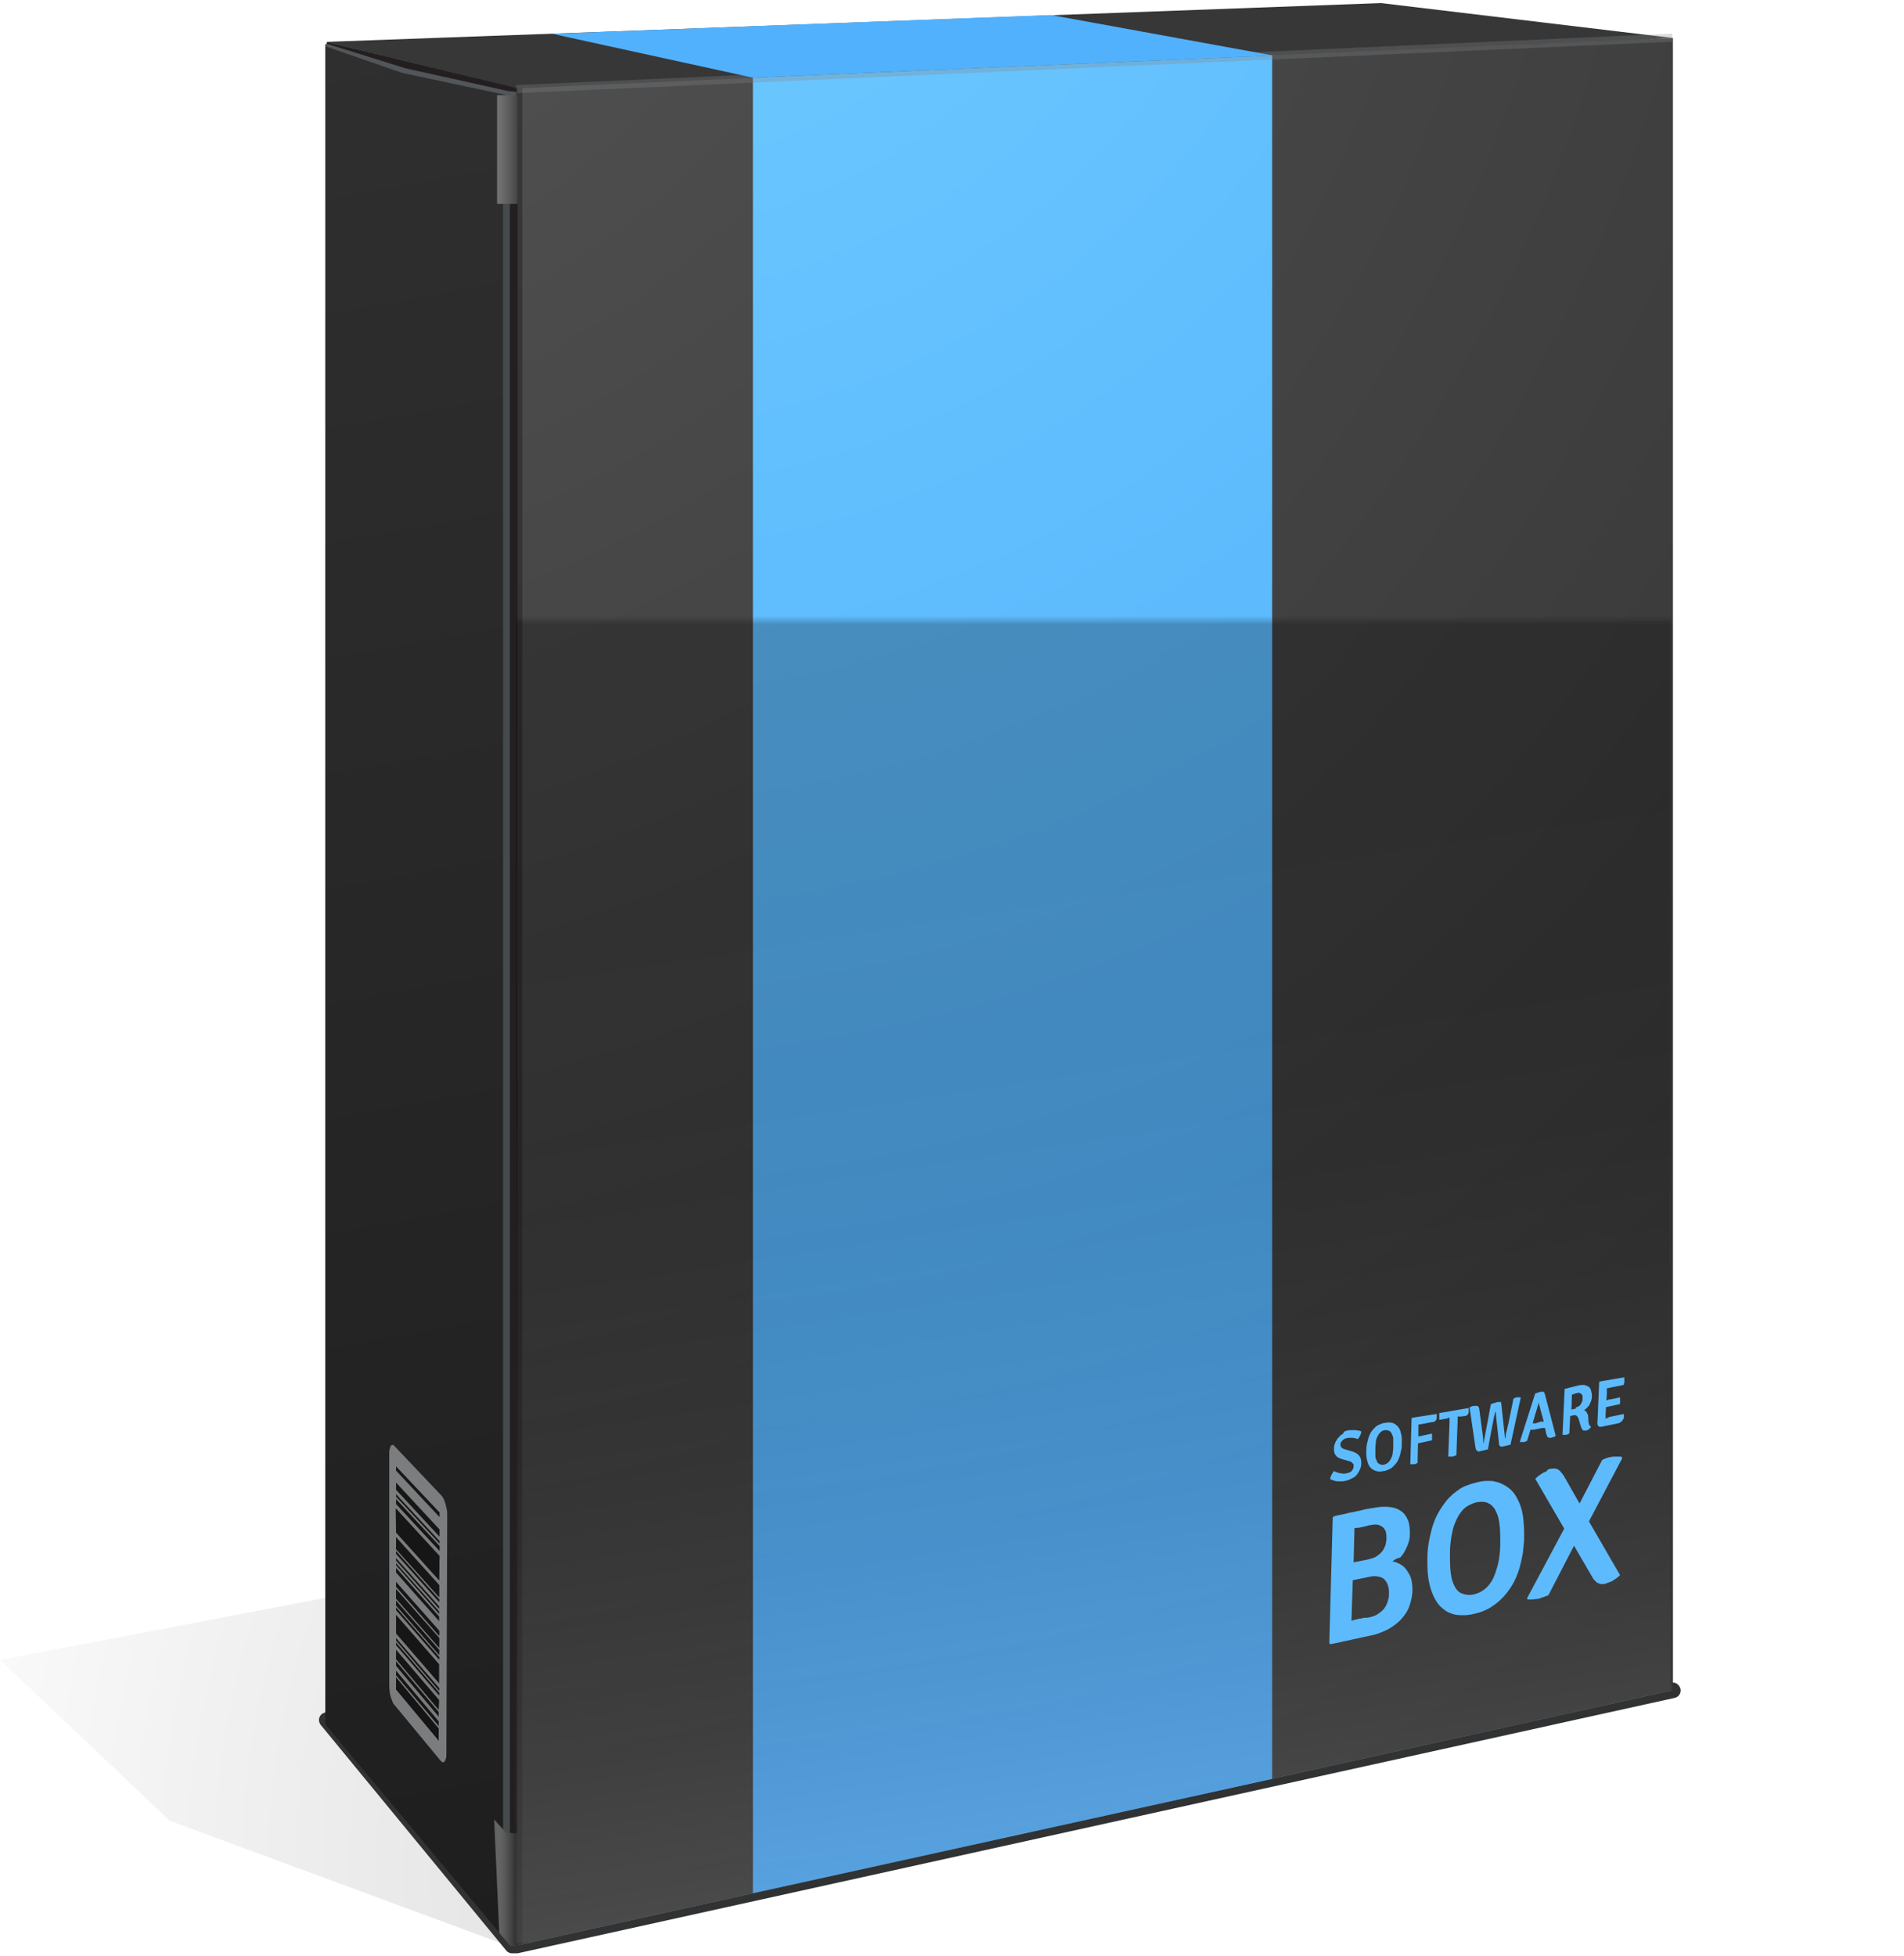 <?xml version="1.0" encoding="utf-8"?>
<svg xmlns="http://www.w3.org/2000/svg" xmlns:xlink="http://www.w3.org/1999/xlink" version="1.1" id="Ebene_1" x="0px" y="0px" viewBox="0 0 446.6 457.4" style="enable-background:new 0 0 446.6 457.4;" xml:space="preserve" width="73" height="75">
<style type="text/css">
	.st0{fill:#373737;}
	.st1{opacity:0.2;fill:url(#SVGID_1_);enable-background:new    ;}
	.st2{fill:#94989B;}
	.st3{fill:#303233;}
	.st4{enable-background:new    ;}
	.st5{fill:url(#SVGID_00000096743620609926347050000003008314335162704794_);}
	.st6{fill:url(#SVGID_00000043420662636720165030000003604443214671652776_);}
	.st7{fill:#231F20;}
	.st8{fill:#454A4C;}
	.st9{fill:#525659;}
	.st10{opacity:0.5;fill:#231F20;enable-background:new    ;}
	.st11{fill:#383838;}
	.st12{fill:#1F1F1F;}
	.st13{opacity:0.3;fill:url(#SVGID_00000137095963277943858530000000333541188446398127_);enable-background:new    ;}
	.st14{opacity:0.3;fill:url(#SVGID_00000083064280326070139550000017736614388985863835_);enable-background:new    ;}
	.st15{fill:url(#SVGID_00000147935557636601287880000005559663457913037483_);}
	.st16{filter:url(#Adobe_OpacityMaskFilter);}
	.st17{fill:url(#SVGID_00000130618627369936855120000000758369781257523101_);}
	
		.st18{opacity:0.5;mask:url(#SVGID_00000098182426982156934530000014297709187716107450_);fill:url(#SVGID_00000023984781259564182580000014704586819859426974_);enable-background:new    ;}
	.st19{opacity:0.3;}
	.st20{fill:#838689;}
	.st21{fill:#51B1FC;}
	.st22{fill:#5DBBFD;}
	.st23{opacity:0.8;}
	.st24{fill:#141313;}
	.st25{fill:#919395;}
</style>
<path class="st0" d="M124.3,17.1c-1.4,0-13.5-2.7-13.5-2.7l4,15.3c0,0,268.8-5,269.3-5.6s8.2-14.5,8.2-14.5l-11-2.4L124.3,17.1z"/>
<radialGradient id="SVGID_1_" cx="322.919" cy="-526.62" r="305.569" gradientTransform="matrix(0.928 0 0 -0.928 -57.699 -50.755)" gradientUnits="userSpaceOnUse">
	<stop offset="0" style="stop-color:#231F20"/>
	<stop offset="1" style="stop-color:#FFFFFF"/>
</radialGradient>
<polygon class="st1" points="119.9,455.9 39.8,426.3 0,388.6 291.3,333 393.3,395.9 "/>
<g>
	<path class="st2" d="M120.1,456.5c-0.3,0-0.5-0.1-0.7-0.3l-43.5-52.9c-0.2-0.3-0.3-0.6-0.1-0.9c0.1-0.3,0.5-0.5,0.8-0.5l315.8-7   c0.5,0,0.8,0.3,0.9,0.8s-0.2,0.9-0.7,1l-271.4,59.9c-0.1,0-0.1,0-0.2,0h-0.9V456.5z"/>
	<path class="st3" d="M392.4,395.7L121,455.6h-0.9l-43.5-52.9L392.4,395.7L392.4,395.7z M392.4,393.9   C392.3,393.9,392.3,393.9,392.4,393.9l-315.8,7c-0.7,0-1.3,0.4-1.6,1c-0.3,0.6-0.2,1.4,0.2,1.9l43.5,52.9c0.3,0.4,0.8,0.7,1.4,0.7   h0.9c0.1,0,0.3,0,0.4,0l271.4-59.9c0.9-0.2,1.5-1,1.4-2C394,394.6,393.3,393.9,392.4,393.9L392.4,393.9z"/>
</g>
<g class="st4">
	
		<linearGradient id="SVGID_00000062896839197291354890000003839854330919839111_" gradientUnits="userSpaceOnUse" x1="50.517" y1="491.688" x2="141.612" y2="-4.269" gradientTransform="matrix(1 0 0 -1 0 448)">
		<stop offset="0" style="stop-color:#313131"/>
		<stop offset="1" style="stop-color:#1E1E1E"/>
	</linearGradient>
	<polygon style="fill:url(#SVGID_00000062896839197291354890000003839854330919839111_);" points="118.9,454.7 76.3,403.7 76.3,9.7    118.9,21.6  "/>
</g>
<polygon class="st0" points="323.9,0 142.7,6.7 76.6,9.1 121,20 301.4,12.1 392.4,8.2 "/>
<radialGradient id="SVGID_00000043453348813087834080000002585725880216216215_" cx="105.582" cy="38.887" r="912.526" gradientTransform="matrix(0.928 0 0 -0.928 -57.699 -50.755)" gradientUnits="userSpaceOnUse">
	<stop offset="0.159" style="stop-color:#4E4E4E"/>
	<stop offset="1" style="stop-color:#212121"/>
</radialGradient>
<polygon style="fill:url(#SVGID_00000043453348813087834080000002585725880216216215_);" points="301.4,12.1 121,20 121,455.6   392.4,395.7 392.4,8.2 "/>
<g>
	<polygon class="st7" points="121.4,21.6 121.4,455.6 118.7,454.8 118.7,21.9  "/>
	<polygon class="st7" points="76.7,9.1 76.6,9.9 94.5,16.4 118.5,21.1 121.4,21.6 121.4,20  "/>
</g>
<g>
	<polygon class="st8" points="118,40.7 118,445.6 119.6,445.7 119.6,40.6  "/>
	<polygon class="st9" points="117.2,40.7 118.9,21.6 94.4,16.4 76.2,10.1 76.5,9.5 95.1,15.3 119,20.6 121.4,20.9 121.4,40.6  "/>
	<polygon class="st10" points="121,20 121,455.7 122.5,455.1 122.5,19.8  "/>
</g>
<rect x="116.6" y="21.6" class="st11" width="4.8" height="25.5"/>
<polygon class="st12" points="117.1,452.6 119.8,455.8 121.4,455.5 121.4,429.3 118.7,429.1 115.9,426 "/>
<linearGradient id="SVGID_00000008861219786092102680000013739276029532760251_" gradientUnits="userSpaceOnUse" x1="115.365" y1="413.65" x2="122.785" y2="413.65" gradientTransform="matrix(1 0 0 -1 0 448)">
	<stop offset="9.417889e-02" style="stop-color:#FFFFFF"/>
	<stop offset="0.113" style="stop-color:#FFFFFF"/>
	<stop offset="0.197" style="stop-color:#F8F8F8"/>
	<stop offset="0.323" style="stop-color:#E4E4E4"/>
	<stop offset="0.474" style="stop-color:#C4C3C3"/>
	<stop offset="0.645" style="stop-color:#979595"/>
	<stop offset="0.83" style="stop-color:#5E5B5B"/>
	<stop offset="1" style="stop-color:#231F20"/>
</linearGradient>
<rect x="116.6" y="21.6" style="opacity:0.3;fill:url(#SVGID_00000008861219786092102680000013739276029532760251_);enable-background:new    ;" width="4.8" height="25.5"/>
<linearGradient id="SVGID_00000164515618199901145670000007325650357448926891_" gradientUnits="userSpaceOnUse" x1="116.69" y1="7.1" x2="121.975" y2="7.1" gradientTransform="matrix(1 0 0 -1 0 448)">
	<stop offset="0.113" style="stop-color:#FFFFFF"/>
	<stop offset="0.194" style="stop-color:#F6F6F6"/>
	<stop offset="0.325" style="stop-color:#DFDEDF"/>
	<stop offset="0.49" style="stop-color:#B9B8B8"/>
	<stop offset="0.682" style="stop-color:#848282"/>
	<stop offset="0.894" style="stop-color:#413E3F"/>
	<stop offset="0.984" style="stop-color:#231F20"/>
</linearGradient>
<polygon style="opacity:0.3;fill:url(#SVGID_00000164515618199901145670000007325650357448926891_);enable-background:new    ;" points="  117.1,452.6 119.8,455.8 121.4,455.5 121.4,429.3 118.7,429.1 115.9,426 "/>
<radialGradient id="SVGID_00000103948779455918450650000018322440085172813499_" cx="140.434" cy="527.312" r="748.295" gradientTransform="matrix(1 0 0 -1 0 448)" gradientUnits="userSpaceOnUse">
	<stop offset="3.070170e-02" style="stop-color:#70CBFF"/>
	<stop offset="1" style="stop-color:#369AFA"/>
</radialGradient>
<polygon style="fill:url(#SVGID_00000103948779455918450650000018322440085172813499_);" points="176.6,443.3 298.4,416.5   298.4,12.3 176.6,17.5 "/>
<defs>
	<filter id="Adobe_OpacityMaskFilter" filterUnits="userSpaceOnUse" x="121" y="8.2" width="271.4" height="447.4">
		<feColorMatrix type="matrix" values="1 0 0 0 0  0 1 0 0 0  0 0 1 0 0  0 0 0 1 0"/>
	</filter>
</defs>
<mask maskUnits="userSpaceOnUse" x="121" y="8.2" width="271.4" height="447.4" id="SVGID_00000098182426982156934530000014297709187716107450_">
	<g class="st16">
		
			<linearGradient id="SVGID_00000143615638300084292760000002294510946545136790_" gradientUnits="userSpaceOnUse" x1="248.365" y1="-6.072" x2="215.513" y2="145.627" gradientTransform="matrix(1 0 0 -1 0 448)">
			<stop offset="0.149" style="stop-color:#FFFFFF"/>
			<stop offset="0.214" style="stop-color:#CFCFCF"/>
			<stop offset="0.289" style="stop-color:#9F9F9F"/>
			<stop offset="0.368" style="stop-color:#747474"/>
			<stop offset="0.45" style="stop-color:#505050"/>
			<stop offset="0.536" style="stop-color:#333333"/>
			<stop offset="0.627" style="stop-color:#1C1C1C"/>
			<stop offset="0.726" style="stop-color:#0C0C0C"/>
			<stop offset="0.837" style="stop-color:#030303"/>
			<stop offset="0.987" style="stop-color:#000000"/>
		</linearGradient>
		
			<rect x="-6.1" y="144.7" style="fill:url(#SVGID_00000143615638300084292760000002294510946545136790_);" width="453.2" height="361.4"/>
	</g>
</mask>
<linearGradient id="SVGID_00000084496221866854713310000018067346484646331532_" gradientUnits="userSpaceOnUse" x1="305.628" y1="-103.79" x2="250.227" y2="258.421" gradientTransform="matrix(1 0 0 -1 0 448)">
	<stop offset="0.149" style="stop-color:#FFFFFF"/>
	<stop offset="0.198" style="stop-color:#DDDDDD"/>
	<stop offset="0.281" style="stop-color:#AAAAAA"/>
	<stop offset="0.368" style="stop-color:#7C7C7C"/>
	<stop offset="0.458" style="stop-color:#565656"/>
	<stop offset="0.549" style="stop-color:#373737"/>
	<stop offset="0.645" style="stop-color:#1F1F1F"/>
	<stop offset="0.746" style="stop-color:#0D0D0D"/>
	<stop offset="0.854" style="stop-color:#030303"/>
	<stop offset="0.987" style="stop-color:#000000"/>
</linearGradient>
<polygon style="opacity:0.5;mask:url(#SVGID_00000098182426982156934530000014297709187716107450_);fill:url(#SVGID_00000084496221866854713310000018067346484646331532_);enable-background:new    ;" points="  301.4,12.1 121,20 121,455.6 392.4,395.7 392.4,8.2 "/>
<g class="st19">
	
		<rect x="121" y="13.2" transform="matrix(0.999 -4.449972e-02 4.449972e-02 0.999 -0.376 11.437)" class="st20" width="271.4" height="1.9"/>
</g>
<polygon class="st21" points="129.5,7.2 176.6,17.5 298.6,12.3 246.5,2.8 142.7,6.7 "/>
<g>
	<g>
		<path class="st22" d="M381,322.3c0,0.1,0,0.1,0,0.2s0,0.1,0,0.2s0,0.1,0,0.2s0,0.1,0,0.2s0,0.1,0,0.2s0,0.2,0,0.2    c0,0.1,0,0.2-0.1,0.3c0,0.1,0,0.2-0.1,0.3l-3,0.6l-0.9,0.2c0,0.1,0,0.2,0,0.3c0,0.1,0,0.2,0,0.3c0,0.1,0,0.2,0,0.3    c0,0.1,0,0.2,0,0.3l-0.1,1.6c0.1,0,0.2,0,0.3-0.1c0.1,0,0.2,0,0.2-0.1c0.1,0,0.2,0,0.2,0c0.1,0,0.1,0,0.2,0l2.3-0.5    c0,0.1,0,0.1,0,0.2s0,0.1,0,0.2s0,0.1,0,0.2s0,0.1,0,0.2s0,0.1,0,0.2s0,0.1,0,0.2s0,0.2,0,0.2c0,0.1,0,0.2-0.1,0.2l-2.3,0.5    l-0.9,0.2l-0.1,1.8c0,0.1,0,0.2,0,0.2c0,0.1,0,0.2,0,0.2c0,0.1,0,0.2,0,0.2c0,0.1,0,0.2,0,0.3c0.1,0,0.1,0,0.2-0.1    c0.1,0,0.2,0,0.2-0.1c0.1,0,0.2,0,0.2-0.1c0.1,0,0.2,0,0.3-0.1l3.4-0.7c0,0,0,0.1,0,0.2s0,0.1,0,0.2s0,0.1,0,0.2s0,0.1,0,0.2    c0,0.2-0.1,0.3-0.2,0.5c-0.1,0.1-0.2,0.3-0.3,0.4c-0.1,0.1-0.2,0.2-0.4,0.3c-0.1,0.1-0.3,0.1-0.5,0.2l-3.9,0.8c-0.2,0-0.3,0-0.4,0    s-0.2-0.1-0.3-0.2c-0.1-0.1-0.2-0.2-0.2-0.4c0-0.1-0.1-0.3,0-0.5l0.4-9.4l0.1-0.1L381,322.3z"/>
	</g>
	<g>
		<path class="st22" d="M363.6,343.8c0.3-0.1,0.7-0.1,1-0.1s0.6,0.1,0.8,0.2c0.2,0.1,0.5,0.3,0.7,0.6c0.2,0.2,0.4,0.5,0.7,0.9    l3.7,6.5l5.3-10.2c0.1-0.1,0.3-0.1,0.4-0.2c0.2-0.1,0.3-0.1,0.5-0.2s0.4-0.1,0.6-0.2c0.2,0,0.4-0.1,0.6-0.1    c0.2-0.1,0.5-0.1,0.7-0.1s0.5,0,0.7,0s0.4,0,0.6,0s0.4,0,0.5,0.1l0.1,0.3l-7.8,14.8l7.3,12.6c-0.3,0.3-0.5,0.5-0.8,0.7    s-0.6,0.4-0.9,0.6s-0.6,0.3-0.9,0.4s-0.6,0.2-0.8,0.3c-0.3,0.1-0.6,0.1-0.9,0.1s-0.6-0.1-0.8-0.2c-0.3-0.1-0.5-0.3-0.7-0.5    s-0.5-0.5-0.7-0.9l-4.3-7.4l-6,11.6c-0.1,0.1-0.3,0.1-0.5,0.2s-0.3,0.1-0.5,0.2s-0.4,0.1-0.6,0.2s-0.4,0.1-0.6,0.2    s-0.5,0.1-0.7,0.1s-0.5,0.1-0.7,0.1s-0.5,0-0.7,0s-0.4,0-0.6,0l-0.1-0.3l8.7-16.3l-6.8-11.7c0.3-0.3,0.6-0.5,0.8-0.7    c0.3-0.2,0.6-0.4,0.9-0.6s0.6-0.3,0.9-0.4C363,343.9,363.3,343.8,363.6,343.8z"/>
	</g>
	<g>
		<path class="st22" d="M372.6,332.9c0,0.1,0.1,0.2,0.1,0.3c0,0.1,0.1,0.2,0.1,0.3c0,0.1,0.1,0.2,0.2,0.2c0.1,0.1,0.1,0.1,0.2,0.2    c-0.1,0.1-0.1,0.2-0.2,0.3c-0.1,0.1-0.2,0.2-0.3,0.3c-0.1,0.1-0.2,0.1-0.4,0.2c-0.1,0.1-0.2,0.1-0.4,0.1c-0.2,0-0.3,0-0.4,0    s-0.2-0.1-0.3-0.2c-0.1-0.1-0.2-0.2-0.2-0.3c-0.1-0.1-0.1-0.3-0.2-0.5l-0.5-1.7c0-0.1-0.1-0.3-0.2-0.4s-0.1-0.2-0.2-0.3    c-0.1-0.1-0.2-0.1-0.3-0.2c-0.1,0-0.3,0-0.5,0l-0.8,0.2l-0.2,4.1c-0.1,0-0.2,0.1-0.2,0.1c-0.1,0-0.2,0.1-0.2,0.1    c-0.1,0-0.2,0-0.2,0.1c-0.1,0-0.1,0-0.2,0s-0.1,0-0.2,0s-0.2,0-0.2,0c-0.1,0-0.2,0-0.2,0c-0.1,0-0.2,0-0.2,0l0.5-10.7l0.1-0.1    c0.3-0.1,0.6-0.1,0.8-0.2c0.3-0.1,0.5-0.1,0.8-0.2s0.5-0.1,0.8-0.2s0.5-0.1,0.8-0.2c0.5-0.1,0.9-0.1,1.3-0.1    c0.4,0.1,0.7,0.2,1,0.4c0.3,0.2,0.5,0.5,0.6,0.9s0.2,0.9,0.2,1.4c0,0.4-0.1,0.7-0.2,1.1c-0.1,0.3-0.3,0.6-0.4,0.9    c-0.2,0.3-0.4,0.5-0.6,0.7s-0.4,0.4-0.7,0.5c0.1,0,0.2,0.1,0.3,0.1c0.1,0.1,0.2,0.2,0.3,0.3c0.1,0.1,0.1,0.2,0.2,0.4    c0.1,0.1,0.1,0.3,0.2,0.4L372.6,332.9z M369.6,329.4c0.3-0.1,0.5-0.2,0.7-0.3c0.2-0.1,0.4-0.3,0.5-0.5s0.2-0.4,0.3-0.6    c0.1-0.2,0.1-0.4,0.1-0.6s0-0.4,0-0.6s-0.1-0.4-0.2-0.5s-0.2-0.2-0.4-0.3c-0.2-0.1-0.4-0.1-0.7,0c-0.1,0-0.2,0-0.3,0.1    c-0.1,0-0.2,0-0.3,0.1c-0.1,0-0.2,0-0.3,0.1c-0.1,0-0.2,0-0.3,0.1l-0.1,3.5c0.1,0,0.2-0.1,0.4-0.1c0.1,0,0.2-0.1,0.4-0.1    c0.1,0,0.2,0,0.3-0.1C369.5,329.5,369.5,329.5,369.6,329.4L369.6,329.4z"/>
	</g>
	<g>
		<path class="st22" d="M362.3,326l2.6,10c-0.1,0.1-0.1,0.1-0.2,0.2s-0.2,0.1-0.3,0.1c-0.1,0-0.2,0.1-0.3,0.1    c-0.1,0-0.2,0.1-0.3,0.1c-0.2,0-0.3,0-0.4,0s-0.2-0.1-0.3-0.1c-0.1-0.1-0.2-0.2-0.2-0.3c-0.1-0.1-0.1-0.3-0.2-0.5l-0.3-1.4    c-0.1,0-0.1,0-0.2,0s-0.1,0-0.2,0s-0.1,0-0.2,0s-0.1,0-0.1,0l-2,0.4h-0.1c-0.1,0-0.1,0-0.2,0s-0.1,0-0.2,0s-0.1,0-0.2,0l-0.8,2.6    c-0.1,0-0.1,0.1-0.2,0.1s-0.1,0-0.2,0.1c-0.1,0-0.1,0-0.2,0.1c-0.1,0-0.1,0-0.2,0s-0.2,0-0.2,0c-0.1,0-0.2,0-0.2,0    c-0.1,0-0.2,0-0.2,0c-0.1,0-0.1,0-0.2,0l-0.1-0.1l3.6-11.3c0.1,0,0.2-0.1,0.3-0.1c0.1,0,0.2-0.1,0.3-0.1c0.1,0,0.2-0.1,0.3-0.1    c0.1,0,0.2,0,0.3-0.1c0.1,0,0.2,0,0.3,0c0.1,0,0.2,0,0.3,0c0.1,0,0.2,0,0.3,0C362.1,326,362.2,326,362.3,326z M361.4,332.7h0.1    c0,0,0.1,0,0.2,0s0.1,0,0.2,0s0.1,0,0.2,0l-0.4-1.5c-0.1-0.2-0.1-0.4-0.2-0.7c-0.1-0.2-0.1-0.5-0.2-0.7c-0.1-0.3-0.1-0.5-0.2-0.8    c-0.1-0.2-0.1-0.5-0.1-0.7h-0.1c0,0.2-0.1,0.4-0.2,0.7c-0.1,0.2-0.1,0.5-0.2,0.7s-0.1,0.5-0.2,0.7s-0.1,0.4-0.2,0.6l-0.6,2.1    c0,0,0.1,0,0.2,0s0.1,0,0.2,0s0.1,0,0.2,0h0.1L361.4,332.7L361.4,332.7z"/>
	</g>
	<g>
		<path class="st22" d="M353.8,348.2c0.8,0.6,1.4,1.3,1.9,2.2c0.5,0.9,0.9,1.8,1.2,2.9c0.3,1,0.4,2.1,0.5,3.3    c0.1,1.1,0.1,2.3,0.1,3.4s-0.2,2.3-0.3,3.5c-0.2,1.2-0.5,2.4-0.8,3.6c-0.4,1.2-0.8,2.3-1.4,3.4s-1.3,2.1-2.1,3    c-0.4,0.5-0.9,0.9-1.4,1.4c-0.5,0.4-1,0.8-1.6,1.2c-0.6,0.4-1.2,0.7-1.9,1c-0.7,0.3-1.5,0.5-2.3,0.7s-1.6,0.3-2.3,0.3    c-0.7,0-1.3,0-1.9-0.1s-1.1-0.3-1.6-0.5s-0.9-0.5-1.3-0.8c-0.8-0.6-1.4-1.3-1.9-2.2c-0.5-0.9-0.9-1.8-1.2-2.9    c-0.3-1-0.5-2.2-0.6-3.3c-0.1-1.1-0.1-2.3-0.1-3.5s0.1-2.4,0.3-3.6c0.2-1.2,0.5-2.4,0.8-3.6c0.4-1.2,0.8-2.4,1.4-3.4    c0.6-1.1,1.3-2.1,2.1-3.1c0.4-0.5,0.9-0.9,1.4-1.4c0.5-0.4,1-0.8,1.6-1.2c0.6-0.4,1.2-0.7,1.9-0.9c0.7-0.3,1.5-0.5,2.3-0.7    s1.6-0.3,2.3-0.3c0.7,0,1.3,0,1.9,0.2c0.6,0.1,1.1,0.3,1.5,0.5C352.9,347.6,353.4,347.9,353.8,348.2z M345.8,373.2    c1.2-0.3,2.2-0.9,3-1.7c0.8-0.8,1.4-1.8,1.8-2.9s0.8-2.4,1-3.6c0.2-1.3,0.3-2.6,0.3-3.8c0-1.2,0-2.5-0.1-3.7s-0.3-2.4-0.7-3.3    c-0.4-1-0.9-1.7-1.7-2.2c-0.8-0.5-1.7-0.6-3-0.4c-1.2,0.3-2.2,0.8-3.1,1.6c-0.8,0.8-1.4,1.8-1.9,3c-0.5,1.1-0.8,2.4-1,3.7    c-0.2,1.3-0.3,2.6-0.3,3.8c0,1.2,0,2.5,0.1,3.7s0.3,2.4,0.7,3.3c0.4,1,0.9,1.7,1.7,2.2C343.6,373.3,344.6,373.5,345.8,373.2    L345.8,373.2z"/>
	</g>
	<g>
		<path class="st22" d="M346,329c0.2,0,0.3,0,0.4,0s0.2,0.1,0.3,0.1c0.1,0.1,0.1,0.2,0.2,0.3c0,0.1,0.1,0.3,0.1,0.5l0.6,4.6    c0,0.2,0.1,0.5,0.1,0.7c0,0.3,0.1,0.5,0.1,0.8s0.1,0.5,0.1,0.8c0,0.2,0,0.5,0,0.7v0.1c0,0,0,0,0,0.1l0,0c0,0,0,0,0.1,0l1.7-9.1    c0.1,0,0.2-0.1,0.3-0.1c0.1,0,0.2-0.1,0.3-0.1c0.1,0,0.2-0.1,0.3-0.1c0.1,0,0.2,0,0.3-0.1c0.1,0,0.2,0,0.3-0.1c0.1,0,0.2,0,0.3,0    c0.1,0,0.2,0,0.3,0c0.1,0,0.2,0,0.3,0l0.9,8.4v0.1l0,0l0,0c0,0,0,0,0.1,0c0-0.2,0.1-0.5,0.1-0.8s0.1-0.6,0.2-0.9s0.1-0.6,0.2-0.9    s0.1-0.6,0.2-0.8l1.2-5.9c0.1,0,0.1-0.1,0.2-0.1s0.1,0,0.2-0.1c0.1,0,0.1,0,0.2-0.1c0.1,0,0.1,0,0.2,0s0.1,0,0.2,0s0.2,0,0.2,0    c0.1,0,0.2,0,0.2,0c0.1,0,0.1,0,0.2,0l0.1,0.1l-2.4,11c-0.1,0-0.2,0.1-0.4,0.1c-0.1,0-0.3,0.1-0.4,0.1s-0.3,0.1-0.4,0.1    s-0.3,0.1-0.4,0.1s-0.3,0-0.4,0.1c-0.1,0-0.2,0-0.3-0.1c-0.1,0-0.2-0.1-0.3-0.2c-0.1-0.1-0.1-0.3-0.1-0.5l-0.4-3.7    c0-0.3-0.1-0.6-0.1-0.9s-0.1-0.6-0.1-0.9s-0.1-0.6-0.1-1c0-0.3,0-0.6-0.1-0.9h-0.1c0,0.3-0.1,0.6-0.2,0.9s-0.1,0.7-0.2,1    s-0.1,0.7-0.2,1s-0.1,0.7-0.2,1l-0.9,4.9c-0.1,0-0.2,0.1-0.4,0.1c-0.1,0-0.3,0.1-0.4,0.1s-0.3,0.1-0.4,0.1s-0.3,0.1-0.4,0.1    c-0.2,0-0.3,0.1-0.4,0.1s-0.3,0-0.4-0.1c-0.1,0-0.2-0.1-0.3-0.2c-0.1-0.1-0.1-0.3-0.2-0.5l-1.4-9.5c0.1-0.1,0.2-0.1,0.3-0.2    c0.1,0,0.2-0.1,0.3-0.1c0.1,0,0.2-0.1,0.3-0.1C345.8,329.1,345.9,329,346,329z"/>
	</g>
	<g>
		<path class="st22" d="M326.6,365.5c0.7,0.1,1.3,0.3,1.9,0.7c0.6,0.3,1.1,0.8,1.5,1.4s0.8,1.2,1,2s0.3,1.6,0.3,2.5    c0,1.4-0.3,2.6-0.7,3.8c-0.4,1.2-1.1,2.2-1.9,3.1s-1.9,1.7-3.1,2.4c-1.2,0.6-2.6,1.2-4.2,1.5c-0.8,0.2-1.6,0.3-2.3,0.5    c-0.8,0.2-1.6,0.3-2.3,0.5c-0.8,0.2-1.6,0.3-2.3,0.5c-0.8,0.2-1.6,0.3-2.4,0.5l-0.3-0.2l0.8-29.5l0.3-0.3c0.8-0.2,1.6-0.4,2.3-0.5    c0.8-0.2,1.5-0.4,2.3-0.5c0.7-0.2,1.5-0.3,2.2-0.5s1.4-0.3,2.1-0.4c1.5-0.3,2.7-0.4,3.9-0.3c1.1,0.1,2.1,0.4,2.8,0.9    c0.8,0.5,1.3,1.2,1.7,2.1c0.4,0.9,0.5,2,0.5,3.3c0,0.7-0.1,1.4-0.3,2c-0.2,0.7-0.5,1.3-0.8,1.9s-0.7,1.2-1.2,1.7    C327.6,364.7,327.1,365.1,326.6,365.5z M321.2,378.6c0.9-0.2,1.7-0.5,2.3-1c0.6-0.4,1.1-0.9,1.4-1.4s0.6-1.1,0.7-1.7    c0.2-0.6,0.2-1.1,0.2-1.6s0-1-0.2-1.6c-0.1-0.5-0.4-1-0.7-1.4c-0.3-0.4-0.8-0.7-1.4-0.8c-0.6-0.2-1.4-0.2-2.3,0l-3.9,0.8l-0.3,9.5    c0.4-0.1,0.7-0.2,1.1-0.3c0.4-0.1,0.7-0.2,1.1-0.2c0.3-0.1,0.7-0.2,1-0.2C320.6,378.7,320.9,378.7,321.2,378.6L321.2,378.6z     M317.7,357.7l-0.2,8l3.5-0.7c0.8-0.2,1.5-0.4,2-0.8c0.5-0.3,0.9-0.7,1.3-1.2c0.3-0.4,0.5-0.9,0.7-1.4c0.1-0.5,0.2-1,0.2-1.5    s0-0.9-0.1-1.4c-0.1-0.4-0.3-0.8-0.6-1.1c-0.3-0.3-0.7-0.5-1.2-0.7c-0.5-0.1-1.2-0.1-2,0.1c-0.2,0-0.5,0.1-0.8,0.2    s-0.6,0.1-0.9,0.2s-0.6,0.1-1,0.2C318.3,357.6,318,357.6,317.7,357.7L317.7,357.7z"/>
	</g>
	<g>
		<path class="st22" d="M327.5,333.5c0.3,0.2,0.5,0.5,0.7,0.8s0.3,0.7,0.4,1.1s0.2,0.8,0.2,1.2c0,0.4,0,0.9,0,1.3s0,0.9-0.1,1.3    s-0.2,0.9-0.3,1.3c-0.1,0.4-0.3,0.9-0.5,1.3s-0.5,0.8-0.8,1.1c-0.2,0.2-0.3,0.3-0.5,0.5s-0.4,0.3-0.6,0.4s-0.5,0.2-0.7,0.3    c-0.3,0.1-0.5,0.2-0.9,0.2c-0.3,0.1-0.6,0.1-0.8,0.1c-0.3,0-0.5,0-0.7-0.1c-0.2,0-0.4-0.1-0.6-0.2s-0.3-0.2-0.5-0.3    c-0.3-0.2-0.5-0.5-0.7-0.8s-0.3-0.7-0.4-1.1s-0.2-0.8-0.2-1.2c0-0.4-0.1-0.9,0-1.3c0-0.4,0-0.9,0.1-1.3s0.2-0.9,0.3-1.3    c0.1-0.4,0.3-0.9,0.5-1.3s0.5-0.8,0.8-1.1c0.2-0.2,0.3-0.3,0.5-0.5s0.4-0.3,0.6-0.4s0.5-0.2,0.7-0.3c0.3-0.1,0.5-0.2,0.9-0.2    c0.3-0.1,0.6-0.1,0.9-0.1s0.5,0,0.7,0.1c0.2,0,0.4,0.1,0.6,0.2C327.2,333.3,327.4,333.4,327.5,333.5z M324.6,342.8    c0.5-0.1,0.8-0.3,1.1-0.6c0.3-0.3,0.5-0.7,0.7-1.1s0.3-0.9,0.3-1.4c0.1-0.5,0.1-1,0.1-1.4c0-0.5,0-0.9,0-1.4s-0.1-0.9-0.3-1.2    c-0.1-0.4-0.3-0.6-0.6-0.8c-0.3-0.2-0.6-0.2-1.1-0.2c-0.5,0.1-0.8,0.3-1.1,0.6c-0.3,0.3-0.5,0.7-0.7,1.1s-0.3,0.9-0.3,1.4    c-0.1,0.5-0.1,1-0.1,1.4c0,0.5,0,0.9,0,1.4s0.1,0.9,0.3,1.2c0.1,0.4,0.3,0.7,0.6,0.8C323.8,342.8,324.1,342.9,324.6,342.8    L324.6,342.8z"/>
	</g>
	<g>
		<path class="st22" d="M344.5,329.5c0,0.1,0,0.1,0,0.2s0,0.1,0,0.2s0,0.1,0,0.2s0,0.1,0,0.2c0,0.2,0,0.3-0.1,0.5    c0,0.1-0.1,0.2-0.2,0.3c-0.1,0.1-0.2,0.2-0.3,0.2c-0.1,0.1-0.3,0.1-0.5,0.1l-0.7,0.1c0,0-0.1,0-0.2,0s-0.2,0-0.2,0    c-0.1,0-0.2,0-0.2,0c-0.1,0-0.1,0-0.2,0c0,0.1,0,0.2,0,0.3c0,0.1,0,0.2,0,0.3c0,0.1,0,0.2,0,0.3c0,0.1,0,0.2,0,0.3l-0.3,7.9    c-0.1,0-0.2,0.1-0.3,0.1c-0.1,0-0.2,0.1-0.3,0.1c-0.1,0-0.2,0-0.2,0.1c-0.1,0-0.2,0-0.2,0c-0.1,0-0.1,0-0.2,0s-0.2,0-0.2,0    c-0.1,0-0.2,0-0.3,0c-0.1,0-0.2,0-0.2,0l0.3-7.9c0-0.1,0-0.2,0-0.3c0-0.1,0-0.2,0-0.3c0-0.1,0-0.2,0-0.3c0-0.1,0-0.2,0-0.3    c-0.1,0-0.1,0-0.2,0s-0.2,0-0.2,0.1c-0.1,0-0.2,0-0.2,0.1c-0.1,0-0.1,0-0.2,0l-1.6,0.3c0-0.1,0-0.2,0-0.2c0-0.1,0-0.2,0-0.2    c0-0.1,0-0.1,0-0.2s0-0.1,0-0.2s0-0.1,0-0.2s0-0.1,0-0.2s0-0.2,0-0.2c0-0.1,0-0.2,0-0.2L344.5,329.5z"/>
	</g>
	<g>
		<path class="st22" d="M337,330.9c0,0.1,0,0.1,0,0.2s0,0.1,0,0.2s0,0.1,0,0.2s0,0.1,0,0.2c0,0.2,0,0.3-0.1,0.5    c0,0.1-0.1,0.2-0.2,0.3c-0.1,0.1-0.2,0.2-0.3,0.2c-0.1,0.1-0.3,0.1-0.5,0.1l-2,0.4l-1.2,0.2c0,0.1,0,0.3,0,0.4s0,0.3,0,0.4    s0,0.3,0,0.4s0,0.3,0,0.4v1.2l0.4-0.1l2.8-0.6c0,0.1,0,0.1,0,0.2s0,0.2,0,0.2c0,0.1,0,0.2,0,0.2c0,0.1,0,0.1,0,0.2s0,0.1,0,0.2    s0,0.2,0,0.2c0,0.1,0,0.2,0,0.2c0,0.1,0,0.2-0.1,0.2l-2.8,0.6l-0.4,0.1l-0.1,4.6c-0.1,0-0.2,0.1-0.2,0.1c-0.1,0-0.2,0.1-0.2,0.1    c-0.1,0-0.2,0-0.2,0.1c-0.1,0-0.2,0-0.2,0c-0.1,0-0.1,0-0.2,0s-0.2,0-0.2,0c-0.1,0-0.2,0-0.3,0c-0.1,0-0.2,0-0.2,0l0.3-10.8    l0.1-0.1L337,330.9z"/>
	</g>
	<g>
		<path class="st22" d="M316,334.8c0.3-0.1,0.7-0.1,1-0.1s0.6,0,0.9,0s0.5,0.1,0.8,0.1c0.2,0.1,0.5,0.1,0.6,0.2c0,0.2,0,0.3-0.1,0.5    c0,0.2-0.1,0.3-0.2,0.5s-0.1,0.3-0.2,0.4s-0.2,0.3-0.3,0.4c-0.2-0.1-0.4-0.1-0.6-0.2c-0.2,0-0.4-0.1-0.7-0.1c-0.2,0-0.5,0-0.7,0    s-0.4,0-0.6,0.1c-0.2,0-0.5,0.1-0.6,0.2c-0.2,0.1-0.3,0.2-0.5,0.4c-0.1,0.1-0.2,0.3-0.3,0.4c-0.1,0.2-0.1,0.3-0.1,0.5    c0,0.1,0,0.3,0.1,0.4c0,0.1,0.1,0.2,0.2,0.3c0.1,0.1,0.2,0.2,0.3,0.2c0.1,0.1,0.3,0.1,0.5,0.2l1.7,0.5c0.3,0.1,0.6,0.2,0.9,0.4    c0.3,0.2,0.5,0.3,0.7,0.6c0.2,0.2,0.3,0.5,0.4,0.8s0.1,0.6,0.1,1c0,0.5-0.1,0.9-0.3,1.4c-0.2,0.4-0.4,0.8-0.7,1.2    c-0.3,0.4-0.7,0.7-1.2,0.9c-0.5,0.3-1,0.5-1.6,0.6c-0.3,0.1-0.6,0.1-0.9,0.1s-0.6,0-0.9,0s-0.6-0.1-0.9-0.2s-0.6-0.2-0.8-0.3    c0-0.2,0.1-0.3,0.1-0.5c0.1-0.2,0.1-0.3,0.2-0.5s0.2-0.3,0.3-0.5c0.1-0.1,0.2-0.3,0.3-0.4c0.2,0.1,0.4,0.2,0.7,0.3    c0.2,0.1,0.5,0.1,0.7,0.2c0.3,0,0.5,0.1,0.8,0.1s0.5,0,0.8-0.1s0.5-0.1,0.7-0.2s0.4-0.2,0.5-0.4c0.1-0.1,0.2-0.3,0.3-0.5    c0.1-0.2,0.1-0.3,0.1-0.5c0-0.1,0-0.3,0-0.4s-0.1-0.2-0.2-0.3c-0.1-0.1-0.2-0.2-0.3-0.3c-0.1-0.1-0.3-0.2-0.5-0.2l-1.7-0.5    c-0.3-0.1-0.6-0.2-0.8-0.3c-0.2-0.1-0.5-0.3-0.6-0.5c-0.2-0.2-0.3-0.4-0.4-0.7c-0.1-0.3-0.1-0.6-0.1-1c0-0.5,0.1-0.9,0.3-1.4    c0.2-0.4,0.4-0.8,0.8-1.2c0.3-0.4,0.7-0.7,1.1-0.9C315,335.1,315.5,334.9,316,334.8z"/>
	</g>
</g>
<g class="st23">
	<g>
		<polygon class="st24" points="92.9,391.1 102.9,403 102.9,404.1 92.9,392.2   "/>
	</g>
	<g>
		<polygon class="st24" points="92.9,388.9 102.9,400.8 102.9,401.9 92.9,390   "/>
	</g>
	<g>
		<polygon class="st24" points="92.9,378 103,389.6 103,394.1 92.9,382.4   "/>
	</g>
	<g>
		<polygon class="st24" points="92.9,367 103,378.4 103,379.5 92.9,368.1   "/>
	</g>
	<g>
		<polygon class="st24" points="92.9,365.9 103,377.2 103,377.8 92.9,366.4   "/>
	</g>
	<g>
		<polygon class="st24" points="92.9,364.8 103,376.1 103,376.7 92.9,365.3   "/>
	</g>
	<g>
		<polygon class="st24" points="92.9,349.8 103.1,360.8 103.1,361.3 92.9,350.3   "/>
	</g>
	<g>
		<polygon class="st24" points="92.9,347 103.1,357.9 103.1,359.6 92.9,348.7   "/>
	</g>
	<g>
		<polygon class="st24" points="92.9,343.1 103.1,353.9 103.1,355 92.9,344.2   "/>
	</g>
	<g>
		<path class="st25" d="M92.4,338.3l11.2,11.8c0.2,0.2,0.3,0.4,0.5,0.8c0.1,0.3,0.3,0.7,0.4,1.1s0.2,0.9,0.3,1.3    c0.1,0.5,0.1,0.9,0.1,1.4l-0.2,55.9c0,0.4,0,0.8-0.1,1.1c-0.1,0.3-0.2,0.5-0.3,0.7c-0.1,0.1-0.2,0.2-0.4,0.2    c-0.1,0-0.3-0.1-0.5-0.3l-11-13.3c-0.2-0.2-0.3-0.5-0.4-0.8s-0.3-0.7-0.4-1.1s-0.2-0.8-0.2-1.3c-0.1-0.4-0.1-0.9-0.1-1.3v-54.2    c0-0.4,0-0.8,0.1-1.1c0.1-0.3,0.1-0.6,0.2-0.7c0.1-0.2,0.2-0.3,0.4-0.3C92.1,338.1,92.3,338.2,92.4,338.3z M92.9,358.7l10.1,11.2    v-5.7l-10.2-11.1L92.9,358.7L92.9,358.7z M92.9,382.4l10.1,11.7v-4.5L92.9,378V382.4L92.9,382.4z M92.9,395.5l10,12v-2.8l-10-12    V395.5L92.9,395.5z M92.9,362.6l10.1,11.3v-2.8l-10.1-11.2V362.6L92.9,362.6z M92.9,388.4l10,11.9v-2.2l-10-11.8V388.4L92.9,388.4    z M92.9,374.2l10.1,11.5v-2.2L92.9,372V374.2L92.9,374.2z M92.9,348.7l10.2,11V358l-10.2-11V348.7L92.9,348.7z M92.9,392.2    l10,11.9V403l-10-11.9V392.2L92.9,392.2z M92.9,375.8l10.1,11.6v-1.1l-10.1-11.5V375.8L92.9,375.8z M92.9,368.1l10.1,11.4v-1.1    L92.9,367V368.1L92.9,368.1z M92.9,371.4l10.1,11.5v-1.1l-10.1-11.4V371.4L92.9,371.4z M92.9,390l10,11.9v-1.1l-10-11.9V390    L92.9,390z M92.9,352l10.2,11v-1.1l-10.2-11V352L92.9,352z M92.9,344.2l10.2,10.9V354l-10.2-10.8V344.2L92.9,344.2z M92.9,363.7    L103,375v-0.6l-10.1-11.3V363.7L92.9,363.7z M92.9,366.4l10.1,11.4v-0.6l-10.1-11.3V366.4L92.9,366.4z M92.9,385.1l10.1,11.8v-0.6    l-10.1-11.8V385.1L92.9,385.1z M92.9,350.3l10.2,11v-0.6l-10.2-11V350.3L92.9,350.3z M92.9,365.3l10.1,11.3V376l-10.1-11.3V365.3    L92.9,365.3z M92.9,376.9l10.1,11.6v-0.6l-10.1-11.6V376.9L92.9,376.9z M92.9,384l10.1,11.8v-0.6l-10.1-11.7V384L92.9,384z"/>
	</g>
	<g>
		<polygon class="st24" points="92.9,374.7 103,386.2 103,387.4 92.9,375.8   "/>
	</g>
	<g>
		<polygon class="st24" points="92.9,392.7 102.9,404.7 102.9,407.5 92.9,395.5   "/>
	</g>
	<g>
		<polygon class="st24" points="92.9,386.2 103,398 102.9,400.2 92.9,388.4   "/>
	</g>
	<g>
		<polygon class="st24" points="92.9,384.6 103,396.3 103,396.9 92.9,385.1   "/>
	</g>
	<g>
		<polygon class="st24" points="92.9,383.5 103,395.2 103,395.8 92.9,384   "/>
	</g>
	<g>
		<polygon class="st24" points="92.9,376.3 103,387.9 103,388.5 92.9,376.9   "/>
	</g>
	<g>
		<polygon class="st24" points="92.9,372 103,383.4 103,385.7 92.9,374.2   "/>
	</g>
	<g>
		<polygon class="st24" points="92.9,370.3 103,381.7 103,382.9 92.9,371.4   "/>
	</g>
	<g>
		<polygon class="st24" points="92.9,363.1 103,374.4 103,375 92.9,363.7   "/>
	</g>
	<g>
		<polygon class="st24" points="92.9,359.8 103,371 103,373.8 92.9,362.6   "/>
	</g>
	<g>
		<polygon class="st24" points="92.9,353.1 103.1,364.2 103,369.9 92.9,358.7   "/>
	</g>
	<g>
		<polygon class="st24" points="92.9,350.9 103.1,361.9 103.1,363 92.9,352   "/>
	</g>
</g>
</svg>
